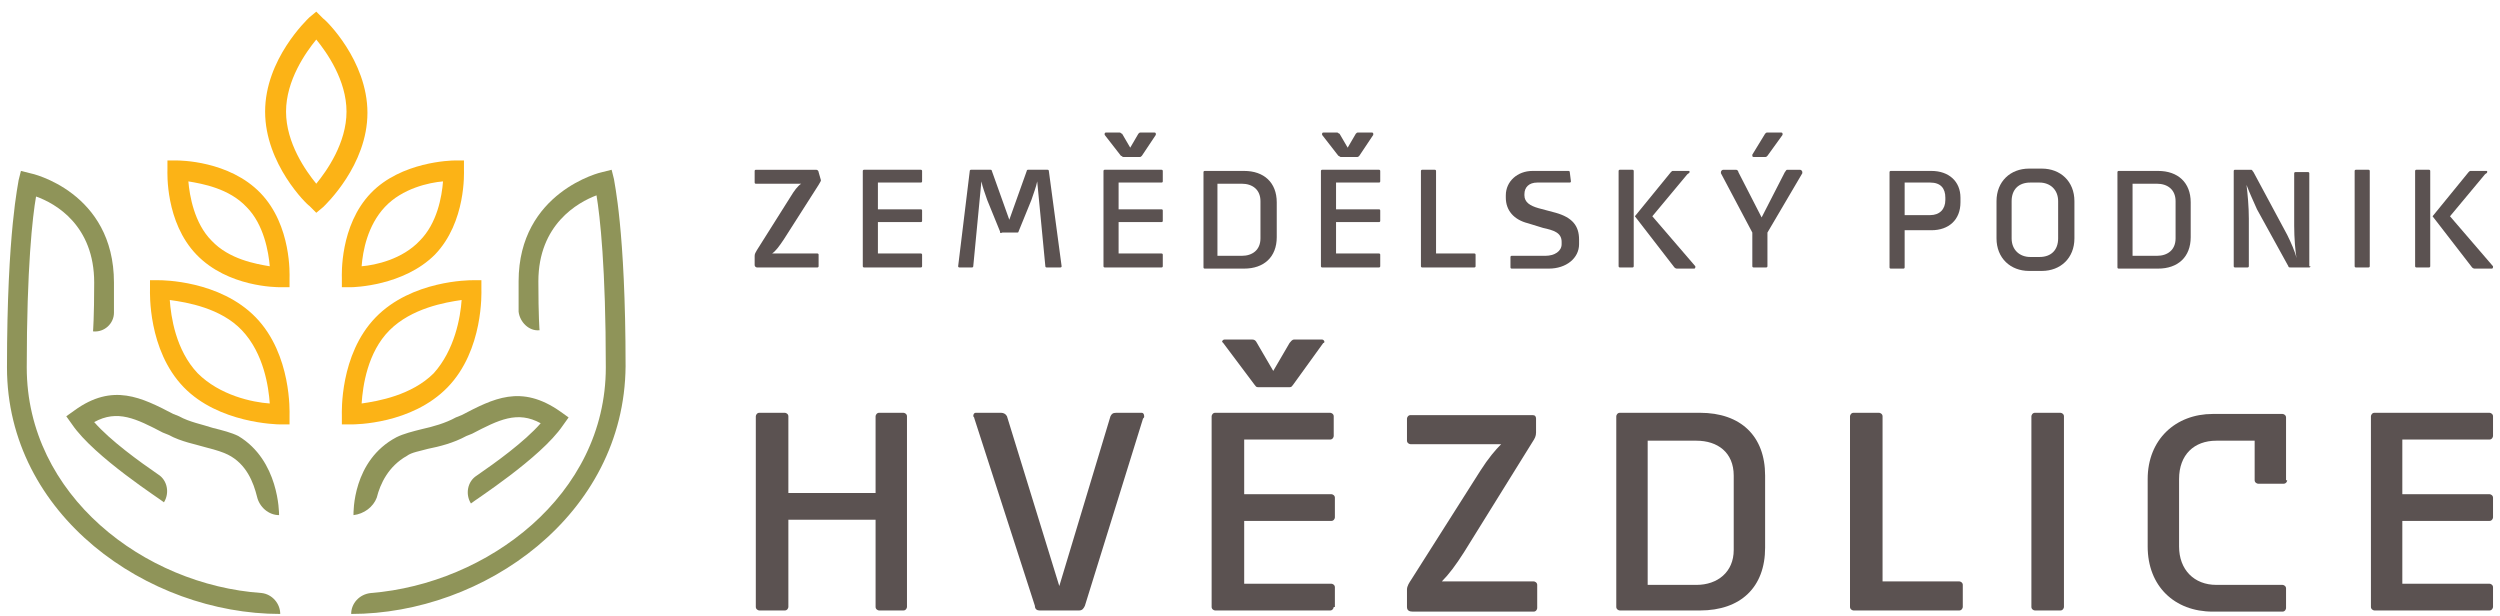 <?xml version="1.0" encoding="utf-8"?>
<!-- Generator: Adobe Illustrator 25.2.0, SVG Export Plug-In . SVG Version: 6.00 Build 0)  -->
<svg version="1.1" id="Vrstva_1" xmlns="http://www.w3.org/2000/svg" xmlns:xlink="http://www.w3.org/1999/xlink" x="0px" y="0px"
	 width="215px" height="53px" viewBox="0 0 215 53" style="enable-background:new 0 0 215 53;" xml:space="preserve">
<style type="text/css">
	.st0{fill:#FCB316;}
	.st1{fill:#8F9459;}
	.st2{fill:#5B5251;}
</style>
<g>
	<path class="st0" d="M27.2,18.3l-0.6-0.6c-0.2-0.1-3.8-3.6-3.8-8.1s3.6-7.9,3.8-8.1L27.2,1l0.6,0.6c0.2,0.1,3.8,3.6,3.8,8.1
		s-3.6,7.9-3.8,8.1L27.2,18.3z M27.2,3.4c-0.9,1.1-2.6,3.5-2.6,6.2c0,2.7,1.7,5.1,2.6,6.2c0.9-1.1,2.6-3.5,2.6-6.2
		C29.8,6.9,28.1,4.5,27.2,3.4z"/>
	<path class="st0" d="M24.1,24.7c-0.3,0-4.5,0-7.2-2.8c-2.7-2.8-2.5-7.1-2.5-7.3l0-0.8l0.8,0c0.2,0,4.5,0,7.2,2.8l0,0
		c2.7,2.8,2.5,7.1,2.5,7.3l0,0.8L24.1,24.7C24.1,24.7,24.1,24.7,24.1,24.7z M16.2,15.6c0.1,1.2,0.5,3.6,2,5.1c1.5,1.6,3.8,2,5,2.2
		c-0.1-1.2-0.5-3.6-2-5.1l0,0C19.7,16.2,17.4,15.8,16.2,15.6z"/>
	<path class="st0" d="M24.1,36.5c-0.3,0-5.3-0.1-8.3-3.2c-3.1-3.2-2.9-8.2-2.9-8.4l0-0.8l0.8,0c0.2,0,5.2,0,8.3,3.2
		c3.1,3.2,2.9,8.2,2.9,8.4l0,0.8L24.1,36.5C24.1,36.5,24.1,36.5,24.1,36.5z M14.6,25.8c0.1,1.4,0.5,4.3,2.4,6.3
		c1.9,1.9,4.7,2.5,6.2,2.6c-0.1-1.4-0.5-4.3-2.4-6.3l0,0C19,26.5,16.1,26,14.6,25.8z"/>
	<path class="st0" d="M30.2,24.7C30.2,24.7,30.2,24.7,30.2,24.7l-0.8,0l0-0.8c0-0.2-0.2-4.5,2.5-7.3l0,0c2.6-2.7,6.9-2.8,7.2-2.8
		c0,0,0,0,0,0l0.8,0l0,0.8c0,0.2,0.2,4.5-2.5,7.3C34.7,24.6,30.4,24.7,30.2,24.7z M38.1,15.6c-1.2,0.1-3.5,0.6-5,2.2l0,0
		c-1.5,1.6-1.9,3.8-2,5.1c1.2-0.1,3.5-0.6,5-2.2C37.6,19.2,38,16.9,38.1,15.6z"/>
	<path class="st0" d="M30.2,36.5C30.2,36.5,30.2,36.5,30.2,36.5l-0.8,0l0-0.8c0-0.2-0.2-5.2,2.9-8.4l0,0c3.1-3.2,8.1-3.2,8.3-3.2
		l0.8,0l0,0.8c0,0.2,0.2,5.2-2.9,8.4C35.4,36.5,30.5,36.5,30.2,36.5z M39.7,25.8c-1.4,0.2-4.3,0.7-6.2,2.6l0,0
		c-1.9,1.9-2.3,4.8-2.4,6.3c1.4-0.2,4.3-0.7,6.2-2.6C39.1,30.1,39.6,27.3,39.7,25.8z"/>
	<path class="st1" d="M24.1,52.8c-11.4,0-23.5-8.5-23.5-21.2c0-11.8,1-15.9,1-16.1l0.2-0.8l0.8,0.2c0.1,0,7.2,1.6,7.2,9.4
		c0,1.1,0,2,0,2.6c0,0.9-0.8,1.7-1.8,1.6h0c0,0,0.1-1.2,0.1-4.2c0-4.9-3.3-6.8-5-7.4C2.8,18.6,2.3,23,2.3,31.6
		c0,11,10.1,18.7,20.2,19.4C23.4,51.1,24.1,51.9,24.1,52.8L24.1,52.8z"/>
	<path class="st1" d="M30.2,52.8L30.2,52.8c0-0.9,0.7-1.7,1.7-1.8c10-0.8,20.2-8.4,20.2-19.4c0-8.6-0.5-13-0.8-14.8
		c-1.6,0.6-5,2.5-5,7.4c0,3,0.1,4.2,0.1,4.2h0c-0.9,0.1-1.7-0.7-1.8-1.6c0-0.7,0-1.5,0-2.6c0-7.7,7.1-9.4,7.2-9.4l0.8-0.2l0.2,0.8
		c0,0.2,1,4.3,1,16.1C53.7,44.3,41.6,52.8,30.2,52.8z"/>
	<path class="st1" d="M24,44.3L24,44.3c-0.9,0-1.7-0.7-1.9-1.6c-0.3-1.2-0.9-2.8-2.5-3.6c-0.4-0.2-1-0.4-1.8-0.6
		c-1-0.3-2.2-0.5-3.3-1.1L14,37.2c-2.3-1.2-3.9-2-5.9-0.9c1.4,1.6,3.9,3.4,5.5,4.5c0.8,0.5,1,1.6,0.5,2.4l0,0
		c-0.2-0.2-6-3.9-7.9-6.7l-0.5-0.7l0.7-0.5c3.3-2.4,5.8-1.1,8.5,0.3l0.5,0.2c0.9,0.5,2,0.7,2.9,1c0.8,0.2,1.6,0.4,2.2,0.7
		C24,39.6,24,44.1,24,44.3z"/>
	<path class="st1" d="M30.4,44.3c0-0.2-0.1-4.7,3.7-6.7c0.6-0.3,1.4-0.5,2.2-0.7c0.9-0.2,2-0.5,2.9-1l0.5-0.2
		c2.7-1.4,5.1-2.7,8.5-0.3l0.7,0.5l-0.5,0.7c-1.9,2.8-7.7,6.5-7.9,6.7l0,0c-0.5-0.8-0.3-1.9,0.5-2.4c1.6-1.1,4.1-2.9,5.5-4.5
		c-2-1.1-3.6-0.3-5.9,0.9l-0.5,0.2c-1.1,0.6-2.3,0.9-3.3,1.1c-0.7,0.2-1.4,0.3-1.8,0.6c-1.6,0.9-2.3,2.4-2.6,3.6
		C32.1,43.6,31.3,44.2,30.4,44.3L30.4,44.3z"/>
	<g>
		<path class="st2" d="M70.6,15.5c0,0.1-0.1,0.2-0.2,0.4l-3,4.7c-0.4,0.6-0.7,1-1,1.2h3.9c0.1,0,0.1,0.1,0.1,0.1v1
			c0,0.1-0.1,0.1-0.1,0.1h-5.2c-0.1,0-0.2-0.1-0.2-0.2v-0.8c0-0.2,0.1-0.3,0.2-0.5l2.9-4.6c0.3-0.5,0.6-0.9,0.9-1.1h-3.9
			c-0.1,0-0.1-0.1-0.1-0.1v-1c0-0.1,0.1-0.1,0.1-0.1h5.2c0.1,0,0.2,0.1,0.2,0.2L70.6,15.5L70.6,15.5z"/>
		<path class="st2" d="M79.3,22.9c0,0.1-0.1,0.1-0.1,0.1h-4.9c-0.1,0-0.1-0.1-0.1-0.1v-8.2c0-0.1,0.1-0.1,0.1-0.1h4.9
			c0.1,0,0.1,0.1,0.1,0.1v0.9c0,0.1-0.1,0.1-0.1,0.1h-3.7v2.3h3.7c0.1,0,0.1,0.1,0.1,0.1v0.9c0,0.1-0.1,0.1-0.1,0.1h-3.7v2.7h3.7
			c0.1,0,0.1,0.1,0.1,0.1L79.3,22.9L79.3,22.9z"/>
		<path class="st2" d="M91.3,22.9c0,0.1-0.1,0.1-0.1,0.1H90c-0.1,0-0.1-0.1-0.1-0.1l-0.7-7.3c-0.1,0.5-0.3,1-0.5,1.6l-1.1,2.7
			c0,0.1-0.1,0.1-0.1,0.1h-1.3C86,20.1,86,20,86,19.9l-1.1-2.7c-0.2-0.6-0.4-1.1-0.5-1.6l-0.7,7.3c0,0.1-0.1,0.1-0.1,0.1h-1.1
			c-0.1,0-0.1-0.1-0.1-0.1l1-8.2c0-0.1,0.1-0.1,0.1-0.1h1.7c0.1,0,0.1,0.1,0.1,0.1l1.5,4.2l1.5-4.2c0-0.1,0.1-0.1,0.1-0.1h1.7
			c0.1,0,0.1,0.1,0.1,0.1L91.3,22.9z"/>
		<path class="st2" d="M100,22.9c0,0.1-0.1,0.1-0.1,0.1h-4.9c-0.1,0-0.1-0.1-0.1-0.1v-8.2c0-0.1,0.1-0.1,0.1-0.1h4.9
			c0.1,0,0.1,0.1,0.1,0.1v0.9c0,0.1-0.1,0.1-0.1,0.1h-3.7v2.3h3.7c0.1,0,0.1,0.1,0.1,0.1v0.9c0,0.1-0.1,0.1-0.1,0.1h-3.7v2.7h3.7
			c0.1,0,0.1,0.1,0.1,0.1L100,22.9L100,22.9z M98.2,13.4c-0.1,0.1-0.1,0.1-0.2,0.1h-1.4c-0.1,0-0.1-0.1-0.2-0.1l-1.4-1.8
			c0,0,0,0,0-0.1c0-0.1,0.1-0.1,0.1-0.1h1.2c0.1,0,0.1,0.1,0.2,0.1l0.7,1.2l0.7-1.2c0.1-0.1,0.1-0.1,0.2-0.1h1.2
			c0.1,0,0.1,0.1,0.1,0.1c0,0,0,0.1,0,0.1L98.2,13.4z"/>
		<path class="st2" d="M109.8,20.4c0,1.7-1.1,2.7-2.8,2.7h-3.4c-0.1,0-0.1-0.1-0.1-0.1v-8.2c0-0.1,0.1-0.1,0.1-0.1h3.4
			c1.7,0,2.8,1,2.8,2.7V20.4z M108.4,17.3c0-1-0.7-1.5-1.6-1.5h-2.1v6.2h2.1c0.9,0,1.6-0.5,1.6-1.5V17.3z"/>
		<path class="st2" d="M118.7,22.9c0,0.1-0.1,0.1-0.1,0.1h-4.9c-0.1,0-0.1-0.1-0.1-0.1v-8.2c0-0.1,0.1-0.1,0.1-0.1h4.9
			c0.1,0,0.1,0.1,0.1,0.1v0.9c0,0.1-0.1,0.1-0.1,0.1h-3.7v2.3h3.7c0.1,0,0.1,0.1,0.1,0.1v0.9c0,0.1-0.1,0.1-0.1,0.1h-3.7v2.7h3.7
			c0.1,0,0.1,0.1,0.1,0.1L118.7,22.9L118.7,22.9z M116.9,13.4c-0.1,0.1-0.1,0.1-0.2,0.1h-1.4c-0.1,0-0.1-0.1-0.2-0.1l-1.4-1.8
			c0,0,0,0,0-0.1c0-0.1,0.1-0.1,0.1-0.1h1.2c0.1,0,0.1,0.1,0.2,0.1l0.7,1.2l0.7-1.2c0.1-0.1,0.1-0.1,0.2-0.1h1.2
			c0.1,0,0.1,0.1,0.1,0.1c0,0,0,0.1,0,0.1L116.9,13.4z"/>
		<path class="st2" d="M126.9,22.9c0,0.1-0.1,0.1-0.1,0.1h-4.5c-0.1,0-0.1-0.1-0.1-0.1v-8.2c0-0.1,0.1-0.1,0.1-0.1h1.1
			c0.1,0,0.1,0.1,0.1,0.1v7.1h3.3c0.1,0,0.1,0.1,0.1,0.1L126.9,22.9L126.9,22.9z"/>
		<path class="st2" d="M135.1,15.6c0,0.1-0.1,0.1-0.1,0.1h-2.8c-0.7,0-1.1,0.4-1.1,1v0.1c0,0.6,0.5,0.9,1.2,1.1l1.5,0.4
			c1.4,0.4,2,1.1,2,2.3V21c0,1.2-1.1,2.1-2.6,2.1H130c-0.1,0-0.1-0.1-0.1-0.1v-0.9c0-0.1,0.1-0.1,0.1-0.1h2.9c0.8,0,1.4-0.4,1.4-1
			v-0.2c0-0.8-0.7-1-1.6-1.2l-1.3-0.4c-1.2-0.3-1.9-1.1-1.9-2.2v-0.2c0-1.2,1-2.1,2.3-2.1h3.1c0.1,0,0.1,0.1,0.1,0.1L135.1,15.6
			L135.1,15.6z"/>
		<path class="st2" d="M140.5,22.9c0,0.1-0.1,0.1-0.1,0.1h-1.1c-0.1,0-0.1-0.1-0.1-0.1v-8.2c0-0.1,0.1-0.1,0.1-0.1h1.1
			c0.1,0,0.1,0.1,0.1,0.1V22.9z M145.8,22.9C145.9,22.9,145.9,22.9,145.8,22.9c0,0.1,0,0.2-0.1,0.2h-1.5c-0.1,0-0.2-0.1-0.2-0.1
			l-3.4-4.4l3.1-3.8c0.1-0.1,0.1-0.1,0.2-0.1h1.3c0.1,0,0.1,0,0.1,0.1c0,0.1-0.1,0.1-0.2,0.2l-3,3.6L145.8,22.9z"/>
		<path class="st2" d="M152,20v2.9c0,0.1-0.1,0.1-0.1,0.1h-1.1c-0.1,0-0.1-0.1-0.1-0.1V20l-2.7-5.1c0-0.1,0-0.1,0-0.1
			c0-0.1,0.1-0.2,0.2-0.2h1.1c0.1,0,0.2,0.1,0.2,0.2l2,3.9l2-3.9c0.1-0.1,0.1-0.2,0.2-0.2h1.1c0.1,0,0.2,0.1,0.2,0.2
			c0,0,0,0.1,0,0.1L152,20z M152,13.4c-0.1,0.1-0.1,0.1-0.2,0.1h-1c-0.1,0-0.1-0.1-0.1-0.1c0,0,0,0,0-0.1l1.1-1.8
			c0.1-0.1,0.1-0.1,0.2-0.1h1.2c0.1,0,0.1,0.1,0.1,0.1c0,0,0,0,0,0.1L152,13.4z"/>
		<path class="st2" d="M168.6,17.4c0,1.5-1,2.4-2.5,2.4h-2.3v3.2c0,0.1-0.1,0.1-0.1,0.1h-1.1c-0.1,0-0.1-0.1-0.1-0.1v-8.2
			c0-0.1,0.1-0.1,0.1-0.1h3.5c1.5,0,2.5,0.9,2.5,2.3L168.6,17.4L168.6,17.4z M167.3,17c0-0.8-0.4-1.3-1.3-1.3h-2.2v2.8h2.2
			c0.8,0,1.3-0.5,1.3-1.3V17z"/>
		<path class="st2" d="M178.4,20.5c0,1.7-1.2,2.8-2.8,2.8h-1.1c-1.6,0-2.8-1.1-2.8-2.8v-3.2c0-1.7,1.2-2.8,2.8-2.8h1.1
			c1.6,0,2.8,1.1,2.8,2.8V20.5z M177,17.3c0-1-0.7-1.6-1.6-1.6h-0.8c-1,0-1.6,0.6-1.6,1.6v3.2c0,1,0.7,1.6,1.6,1.6h0.8
			c1,0,1.6-0.6,1.6-1.6V17.3z"/>
		<path class="st2" d="M188.4,20.4c0,1.7-1.1,2.7-2.8,2.7h-3.4c-0.1,0-0.1-0.1-0.1-0.1v-8.2c0-0.1,0.1-0.1,0.1-0.1h3.4
			c1.7,0,2.8,1,2.8,2.7V20.4z M187.1,17.3c0-1-0.7-1.5-1.6-1.5h-2.1v6.2h2.1c0.9,0,1.6-0.5,1.6-1.5V17.3z"/>
		<path class="st2" d="M198.7,22.9c0,0.1-0.1,0.1-0.1,0.1H197c-0.1,0-0.2,0-0.2-0.1l-2.7-4.9c-0.3-0.7-0.6-1.3-0.9-2.1
			c0.1,0.8,0.2,1.9,0.2,2.9v4.1c0,0.1-0.1,0.1-0.1,0.1h-1.1c-0.1,0-0.1-0.1-0.1-0.1v-8.2c0-0.1,0.1-0.1,0.1-0.1h1.4
			c0.1,0,0.1,0.1,0.2,0.2l2.9,5.4c0.3,0.6,0.7,1.5,0.8,2c-0.1-0.6-0.2-1.7-0.2-2.8v-4.5c0-0.1,0.1-0.1,0.1-0.1h1.1
			c0.1,0,0.1,0.1,0.1,0.1V22.9z"/>
		<path class="st2" d="M203.8,22.9c0,0.1-0.1,0.1-0.1,0.1h-1.1c-0.1,0-0.1-0.1-0.1-0.1v-8.2c0-0.1,0.1-0.1,0.1-0.1h1.1
			c0.1,0,0.1,0.1,0.1,0.1V22.9z"/>
		<path class="st2" d="M209,22.9c0,0.1-0.1,0.1-0.1,0.1h-1.1c-0.1,0-0.1-0.1-0.1-0.1v-8.2c0-0.1,0.1-0.1,0.1-0.1h1.1
			c0.1,0,0.1,0.1,0.1,0.1V22.9z M214.4,22.9C214.4,22.9,214.4,22.9,214.4,22.9c0,0.1,0,0.2-0.1,0.2h-1.5c-0.1,0-0.2-0.1-0.2-0.1
			l-3.4-4.4l3.1-3.8c0.1-0.1,0.1-0.1,0.2-0.1h1.3c0.1,0,0.1,0,0.1,0.1c0,0.1-0.1,0.1-0.2,0.2l-3,3.6L214.4,22.9z"/>
	</g>
	<g>
		<path class="st2" d="M78,52.2c0,0.1-0.1,0.3-0.3,0.3h-2.1c-0.1,0-0.3-0.1-0.3-0.3v-7.5h-7.5v7.5c0,0.1-0.1,0.3-0.3,0.3h-2.2
			c-0.1,0-0.3-0.1-0.3-0.3V35.8c0-0.1,0.1-0.3,0.3-0.3h2.2c0.1,0,0.3,0.1,0.3,0.3v6.6h7.5v-6.6c0-0.1,0.1-0.3,0.3-0.3h2.1
			c0.1,0,0.3,0.1,0.3,0.3V52.2z"/>
		<path class="st2" d="M93.3,52.1c-0.1,0.2-0.2,0.4-0.5,0.4h-3.4c-0.2,0-0.4-0.1-0.4-0.4L83.8,36c0-0.1-0.1-0.2-0.1-0.2
			c0-0.2,0.1-0.3,0.2-0.3h2.2c0.2,0,0.4,0.1,0.5,0.3l4.5,14.6l4.4-14.6c0.1-0.2,0.2-0.3,0.5-0.3h2.2c0.1,0,0.2,0.1,0.2,0.3
			c0,0.1,0,0.1-0.1,0.2L93.3,52.1z"/>
		<path class="st2" d="M114.7,52.2c0,0.1-0.1,0.3-0.3,0.3h-9.9c-0.1,0-0.3-0.1-0.3-0.3V35.8c0-0.1,0.1-0.3,0.3-0.3h9.9
			c0.1,0,0.3,0.1,0.3,0.3v1.7c0,0.1-0.1,0.3-0.3,0.3H107v4.7h7.5c0.1,0,0.3,0.1,0.3,0.3v1.7c0,0.1-0.1,0.3-0.3,0.3H107v5.4h7.5
			c0.1,0,0.3,0.1,0.3,0.3V52.2z M111.2,33.1c-0.1,0.1-0.1,0.2-0.3,0.2h-2.7c-0.2,0-0.2-0.1-0.3-0.2l-2.7-3.6c0,0-0.1-0.1-0.1-0.1
			c0-0.1,0.1-0.2,0.2-0.2h2.4c0.2,0,0.3,0.1,0.4,0.3l1.4,2.4l1.4-2.4c0.1-0.1,0.2-0.3,0.4-0.3h2.4c0.1,0,0.2,0.1,0.2,0.2
			c0,0.1-0.1,0.1-0.1,0.1L111.2,33.1z"/>
		<path class="st2" d="M132.1,37.2c0,0.3-0.1,0.5-0.3,0.8l-5.9,9.5c-0.7,1.1-1.3,1.9-1.9,2.5h7.9c0.1,0,0.3,0.1,0.3,0.3v2
			c0,0.1-0.1,0.3-0.3,0.3h-10.4c-0.3,0-0.5-0.1-0.5-0.4v-1.5c0-0.3,0.2-0.6,0.4-0.9l5.9-9.3c0.7-1.1,1.3-1.8,1.8-2.3h-7.8
			c-0.1,0-0.3-0.1-0.3-0.3v-1.9c0-0.1,0.1-0.3,0.3-0.3h10.5c0.2,0,0.3,0.1,0.3,0.3V37.2z"/>
		<path class="st2" d="M151.8,47.1c0,3.4-2.1,5.4-5.6,5.4h-6.9c-0.1,0-0.3-0.1-0.3-0.3V35.8c0-0.1,0.1-0.3,0.3-0.3h6.9
			c3.5,0,5.6,2,5.6,5.4V47.1z M149.1,40.9c0-2-1.4-3-3.2-3h-4.2v12.4h4.2c1.8,0,3.2-1.1,3.2-3V40.9z"/>
		<path class="st2" d="M168.8,52.2c0,0.1-0.1,0.3-0.3,0.3h-9.1c-0.1,0-0.3-0.1-0.3-0.3V35.8c0-0.1,0.1-0.3,0.3-0.3h2.2
			c0.1,0,0.3,0.1,0.3,0.3V50h6.6c0.1,0,0.3,0.1,0.3,0.3L168.8,52.2L168.8,52.2z"/>
		<path class="st2" d="M177.5,52.2c0,0.1-0.1,0.3-0.3,0.3H175c-0.1,0-0.3-0.1-0.3-0.3V35.8c0-0.1,0.1-0.3,0.3-0.3h2.2
			c0.1,0,0.3,0.1,0.3,0.3V52.2z"/>
		<path class="st2" d="M196.7,41.3c0,0.1-0.1,0.3-0.3,0.3h-2.2c-0.1,0-0.3-0.1-0.3-0.3v-3.4h-3.3c-1.9,0-3.2,1.2-3.2,3.3v5.8
			c0,2,1.3,3.3,3.2,3.3h5.7c0.1,0,0.3,0.1,0.3,0.3v1.7c0,0.1-0.1,0.3-0.3,0.3h-6c-3.3,0-5.6-2.2-5.6-5.6v-5.8c0-3.4,2.4-5.6,5.6-5.6
			h6c0.1,0,0.3,0.1,0.3,0.3V41.3z"/>
		<path class="st2" d="M214.4,52.2c0,0.1-0.1,0.3-0.3,0.3h-9.9c-0.1,0-0.3-0.1-0.3-0.3V35.8c0-0.1,0.1-0.3,0.3-0.3h9.9
			c0.1,0,0.3,0.1,0.3,0.3v1.7c0,0.1-0.1,0.3-0.3,0.3h-7.5v4.7h7.5c0.1,0,0.3,0.1,0.3,0.3v1.7c0,0.1-0.1,0.3-0.3,0.3h-7.5v5.4h7.5
			c0.1,0,0.3,0.1,0.3,0.3L214.4,52.2L214.4,52.2z"/>
	</g>
</g>
</svg>
